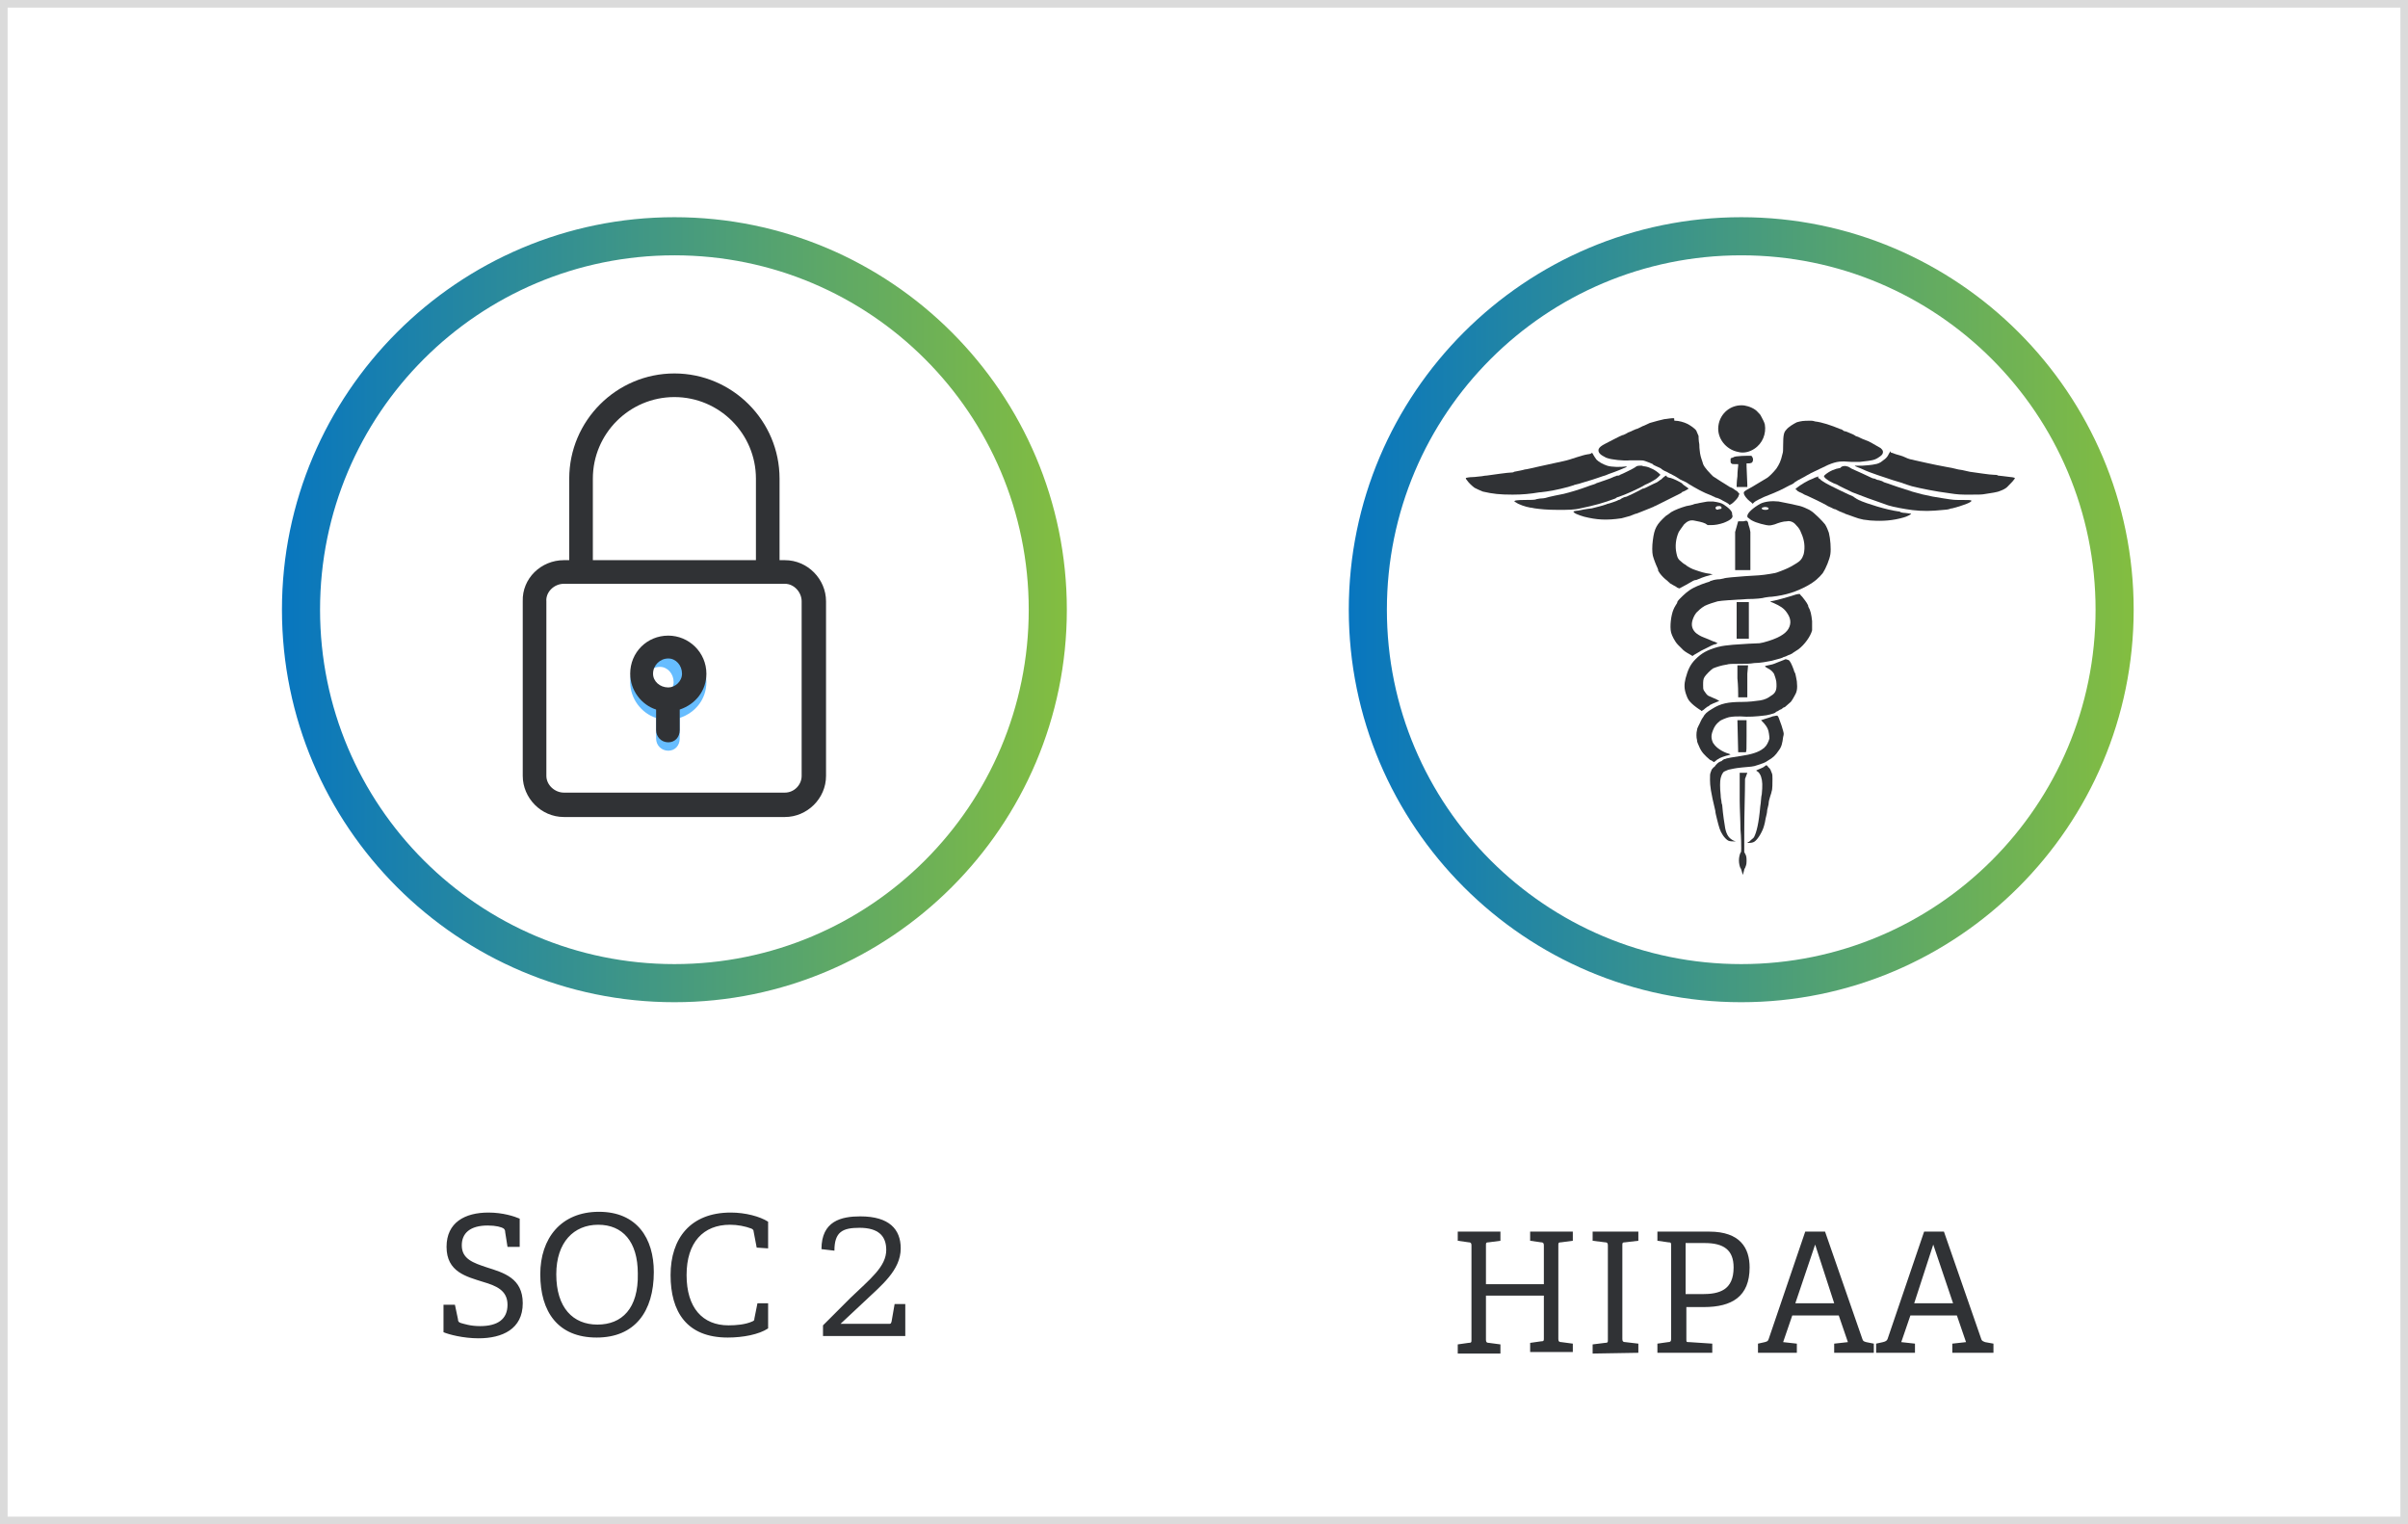 <?xml version="1.0" encoding="utf-8"?>
<!-- Generator: Adobe Illustrator 23.1.1, SVG Export Plug-In . SVG Version: 6.00 Build 0)  -->
<svg version="1.1" id="Layer_1" xmlns="http://www.w3.org/2000/svg" xmlns:xlink="http://www.w3.org/1999/xlink" x="0px" y="0px"
	 viewBox="0 0 316 200" style="enable-background:new 0 0 316 200;" xml:space="preserve">
<style type="text/css">
	.st0{clip-path:url(#SVGID_2_);fill:#FFFFFF;}
	.st1{clip-path:url(#SVGID_4_);fill:#FFCC00;fill-opacity:0;stroke:#DBDBDB;stroke-width:2;}
	.st2{clip-path:url(#SVGID_6_);fill:#303235;}
	.st3{clip-path:url(#SVGID_8_);fill:#303235;}
	.st4{clip-path:url(#SVGID_10_);fill:#FFFFFF;}
	.st5{clip-path:url(#SVGID_12_);}
	.st6{fill-rule:evenodd;clip-rule:evenodd;fill:#303235;}
	.st7{fill-rule:evenodd;clip-rule:evenodd;fill:#66BDFF;}
	.st8{fill:none;}
	.st9{fill:#303235;}
	.st10{clip-path:url(#SVGID_14_);fill:#303235;}
	.st11{fill-rule:evenodd;clip-rule:evenodd;fill:url(#Oval-5_1_);}
	.st12{fill-rule:evenodd;clip-rule:evenodd;fill:url(#SVGID_15_);}
</style>
<g>
	<defs>
		<rect id="SVGID_1_" width="316" height="200"/>
	</defs>
	<clipPath id="SVGID_2_">
		<use xlink:href="#SVGID_1_"  style="overflow:visible;"/>
	</clipPath>
	<rect id="artboard_1" class="st0" width="316" height="200"/>
</g>
<g>
	<defs>
		<rect id="SVGID_3_" width="316" height="200"/>
	</defs>
	<clipPath id="SVGID_4_">
		<use xlink:href="#SVGID_3_"  style="overflow:visible;"/>
	</clipPath>
	<path id="Rectangle" class="st1" d="M0,0h316v200H0V0z"/>
</g>
<g>
	<defs>
		<rect id="SVGID_5_" width="316" height="200"/>
	</defs>
	<clipPath id="SVGID_6_">
		<use xlink:href="#SVGID_5_"  style="overflow:visible;"/>
	</clipPath>
	<path class="st2" d="M68.2,163.6v-3.7c-0.7-0.3-2.2-0.8-4.1-0.8c-3.1,0-5.5,1.3-5.5,4.5c0,3.3,2.6,3.9,4.8,4.6
		c1.7,0.5,3.2,1.1,3.2,3S65.3,174,63,174c-1.3,0-2.1-0.3-2.5-0.4c-0.3-0.1-0.4-0.2-0.4-0.5l-0.4-1.9h-1.5v3.6
		c0.7,0.3,2.6,0.8,4.6,0.8c3.1,0,5.8-1.2,5.8-4.6c0-3.3-2.5-4-4.7-4.7c-1.8-0.6-3.3-1.1-3.3-2.9c0-1.6,1.1-2.6,3.4-2.6
		c1.1,0,1.8,0.2,2.1,0.4c0.1,0.1,0.2,0.2,0.2,0.5l0.3,1.9L68.2,163.6z M78.3,175.5c5,0,7.5-3.4,7.5-8.6c0-4.4-2.2-7.9-7.2-7.9
		s-7.7,3.5-7.7,8.2C70.9,172.1,73.2,175.5,78.3,175.5z M99.4,171h1.4v3.3c-1.2,0.8-3.3,1.2-5.3,1.2c-5.4,0-7.5-3.4-7.5-8.2
		s2.6-8.2,7.9-8.2c1.9,0,3.8,0.5,4.9,1.2v3.5l-1.5-0.1l-0.4-2.1c0-0.2-0.1-0.3-0.3-0.4c-0.8-0.3-1.8-0.5-2.8-0.5
		c-3.5,0-5.7,2.3-5.7,6.6s2.1,6.6,5.5,6.6c1,0,2.2-0.1,3.1-0.5c0.2-0.1,0.3-0.1,0.3-0.4L99.4,171z M78.4,173.8
		c-3.2,0-5.4-2.2-5.4-6.6c0-4.2,2.3-6.5,5.5-6.5s5.2,2.2,5.2,6.4C83.8,171.7,81.6,173.8,78.4,173.8z"/>
</g>
<g>
	<defs>
		<rect id="SVGID_7_" width="316" height="200"/>
	</defs>
	<clipPath id="SVGID_8_">
		<use xlink:href="#SVGID_7_"  style="overflow:visible;"/>
	</clipPath>
	<path class="st3" d="M118.8,175.3v-4.2h-1.4l-0.4,2.3c-0.1,0.3-0.1,0.3-0.4,0.3h-6.3l3.1-2.9c2.2-2.1,4.8-4.1,4.8-7
		c0-2.5-1.5-4.2-5.3-4.2c-2.5,0-5.1,0.6-5.1,4.3l1.7,0.2c0-2.5,1.1-3,3.3-3c2.5,0,3.5,1.1,3.5,2.9c0,2.2-2.1,3.8-4.7,6.3l-3.6,3.6
		v1.4L118.8,175.3L118.8,175.3z"/>
</g>
<g>
	<defs>
		<rect id="SVGID_9_" width="316" height="200"/>
	</defs>
	<clipPath id="SVGID_10_">
		<use xlink:href="#SVGID_9_"  style="overflow:visible;"/>
	</clipPath>
	<path class="st4" d="M66,76.3h45v37.1H66V76.3z"/>
</g>
<g>
	<defs>
		<rect id="SVGID_11_" width="316" height="200"/>
	</defs>
	<clipPath id="SVGID_12_">
		<use xlink:href="#SVGID_11_"  style="overflow:visible;"/>
	</clipPath>
	<g class="st5">
		<path id="Shape" class="st6" d="M74,73.5h0.7V62.8c0-7.6,6.2-13.8,13.8-13.8s13.8,6.2,13.8,13.8v10.7h0.7c3,0,5.4,2.5,5.4,5.4
			v22.9c0,3-2.5,5.4-5.4,5.4H74c-3,0-5.4-2.5-5.4-5.4V78.9C68.5,75.9,71,73.5,74,73.5z M99.2,73.5V62.8c0-5.9-4.8-10.7-10.7-10.7
			s-10.7,4.8-10.7,10.7v10.7H99.2z M74,76.6h29c1.2,0,2.2,1.1,2.2,2.3v22.9c0,1.2-1,2.2-2.2,2.2H74c-1.2,0-2.3-1-2.3-2.2V78.9
			C71.6,77.7,72.7,76.6,74,76.6z"/>
		<path class="st7" d="M92.7,89.5c0-2.8-2.3-5-5-5c-2.8,0-5,2.2-5,5c0,2.2,1.5,4.1,3.4,4.7v2.7c0,0.9,0.7,1.6,1.6,1.6
			s1.5-0.7,1.5-1.6v-2.7C91.3,93.5,92.7,91.7,92.7,89.5z M84.6,89.5c0-1.1,0.9-2,2-2c1,0,1.8,0.9,1.8,2c0,1-0.9,1.8-1.8,1.8
			C85.5,91.3,84.6,90.5,84.6,89.5z"/>
		<path class="st6" d="M92.7,88.4c0-2.8-2.3-5-5-5c-2.8,0-5,2.2-5,5c0,2.2,1.5,4.1,3.4,4.7v2.7c0,0.9,0.7,1.6,1.6,1.6
			s1.5-0.7,1.5-1.6v-2.7C91.3,92.4,92.7,90.6,92.7,88.4z M85.7,88.4c0-1.1,0.9-2,2-2c1,0,1.8,0.9,1.8,2c0,1-0.9,1.8-1.8,1.8
			C86.6,90.2,85.7,89.4,85.7,88.4z"/>
	</g>
</g>
<rect class="st8" width="316" height="200"/>
<g>
	<path class="st9" d="M228.9,53.2c0.6,0.1,1.4,0.4,1.8,0.9c0.3,0.3,0.3,0.3,0.4,0.5c0.2,0.4,0.4,0.7,0.5,1.1
		c0.2,1.2-0.3,2.5-1.4,3.2c-0.6,0.4-1.4,0.6-2.1,0.4c-1.6-0.3-2.8-1.8-2.6-3.4C225.7,54.2,227.2,53,228.9,53.2L228.9,53.2z"/>
	<path class="st9" d="M237.6,55.2c0.1,0,0.3,0,0.6,0.1c0.9,0.1,2.1,0.5,3.3,1c0.1,0,0.3,0.1,0.4,0.2c0.1,0.1,0.3,0.1,0.3,0.1
		s0.3,0.1,0.5,0.2c0.3,0.1,0.7,0.3,0.8,0.4c0.2,0.1,0.3,0.1,0.3,0.1s0.8,0.4,0.9,0.4c0,0,0.2,0.1,0.5,0.2c0.6,0.3,1.4,0.8,1.6,0.9
		c0.2,0.2,0.3,0.3,0.3,0.5s-0.1,0.4-0.4,0.6c-0.7,0.5-0.9,0.5-2.6,0.7c-0.5,0-0.7,0-1.2,0c-1.3-0.1-1.8-0.1-3,0.4
		c-0.4,0.2-1.7,0.8-2.3,1.1c-0.1,0.1-0.4,0.2-0.7,0.4c-0.6,0.3-1.5,0.8-1.5,0.9l0,0c0,0-0.3,0.2-0.6,0.3c-0.9,0.5-1.5,0.8-3.3,1.5
		c-0.4,0.2-1.1,0.5-1.3,0.7l-0.2,0.2l-0.2-0.2c-0.3-0.2-0.6-0.5-0.8-0.8s-0.2-0.5-0.1-0.6c0.1-0.1,0.6-0.4,1-0.6
		c0.3-0.2,1.2-0.7,2-1.2c0.3-0.2,0.8-0.7,1.2-1.2c0.4-0.6,0.6-1,0.8-1.9c0.1-0.3,0.1-0.5,0.1-1.2c0-1.3,0.1-1.7,0.4-2
		c0.3-0.4,1-0.8,1.4-1c0.1,0,0.3-0.1,0.4-0.1C236.6,55.2,237.3,55.2,237.6,55.2L237.6,55.2z"/>
	<path class="st9" d="M219.8,55.2c0.5,0,1.2,0.2,1.6,0.4c0.4,0.2,1,0.6,1.2,0.9c0.1,0.2,0.2,0.5,0.3,0.7c0,0.1,0,0.6,0.1,1.1
		c0,0.7,0.1,1,0.1,1.2c0.1,0.6,0.3,1,0.4,1.4c0.2,0.5,0.9,1.2,1.3,1.6c0.3,0.2,1.7,1.1,2.2,1.4c0.3,0.1,0.6,0.3,0.7,0.4
		c0.2,0.1,0.3,0.2,0.3,0.2s0,0,0.1,0.1c0,0,0,0.1,0.1,0.1s0,0.3-0.1,0.5c-0.3,0.5-1.1,1.2-1.2,1c0-0.1-0.6-0.4-0.8-0.5
		c-0.3-0.2-0.8-0.4-0.9-0.4c0,0-0.1,0-0.2-0.1c-0.1,0-0.4-0.2-0.7-0.3c-0.3-0.1-0.7-0.3-0.9-0.4s-0.4-0.2-0.4-0.2s-1.3-0.7-1.7-1
		c-0.2-0.1-0.4-0.2-0.4-0.2s-0.1,0-0.2-0.1c-0.1,0-0.4-0.2-0.7-0.4s-0.6-0.3-0.7-0.4c-0.1,0-0.4-0.2-0.6-0.3
		c-0.3-0.1-0.6-0.3-0.7-0.4c-0.1-0.1-0.4-0.2-0.6-0.3c-0.2-0.1-0.5-0.2-0.5-0.3c-0.2-0.1-0.7-0.3-1-0.4c-0.3-0.1-0.4-0.1-0.9-0.1
		c-0.3,0-0.8,0-1.1,0c-0.8,0.1-2.5-0.1-3-0.3c-0.1,0-0.4-0.2-0.6-0.3c-0.5-0.3-0.6-0.6-0.5-0.9c0.1-0.2,0.3-0.4,0.9-0.7
		c0.4-0.2,1.9-1,2.2-1.1c0.1,0,0.3-0.1,0.5-0.2c0.2-0.1,0.3-0.2,0.4-0.2c0.4-0.2,0.7-0.3,0.9-0.4c0.1,0,0.3-0.1,0.5-0.2
		c0.2-0.1,0.4-0.2,0.4-0.2s0.1,0,0.9-0.4c0.7-0.2,1.4-0.4,1.9-0.5c0.2,0,1.2-0.2,1.3-0.1C219.7,55.2,219.7,55.2,219.8,55.2
		L219.8,55.2z"/>
	<path class="st9" d="M248.2,59.4c0.1,0,0.3,0.1,0.6,0.2c0.3,0.1,0.8,0.2,1.2,0.4s0.8,0.3,0.9,0.3c0.1,0,0.3,0.1,0.4,0.1
		c0.5,0.1,2.1,0.5,4.3,0.9c0.7,0.1,1.3,0.3,1.4,0.3s0.7,0.1,1.5,0.3c0.8,0.1,2.6,0.4,3.2,0.4c0.2,0,0.4,0,0.5,0.1
		c0.2,0,0.8,0.1,1.7,0.2c0.2,0,0.5,0.1,0.5,0.1c0.1,0.1-0.6,0.8-1,1.2c-0.2,0.2-0.6,0.4-0.9,0.5c-0.4,0.2-1.3,0.3-1.9,0.4
		c-0.5,0.1-0.8,0.1-2,0.1c-1.4,0-1.6,0-2.9-0.2c-1.6-0.2-3.6-0.6-4.8-0.9c-0.3-0.1-1-0.3-1.5-0.5c-0.3-0.1-0.7-0.2-1-0.3
		c-0.9-0.3-3.1-1-3.9-1.4c-0.4-0.2-1.1-0.4-1.1-0.5c0,0,0.1,0,0.2,0c0.1,0,0.3,0,0.4,0c0.1,0,0.3,0,0.4,0c0.2,0,1.4-0.1,1.7-0.2
		c0.2,0,0.7-0.2,0.9-0.4c0.1-0.1,0.3-0.2,0.5-0.4s0.3-0.4,0.4-0.6c0.1-0.2,0.2-0.3,0.2-0.3C248.1,59.4,248.2,59.4,248.2,59.4
		L248.2,59.4z"/>
	<path class="st9" d="M209,59.5c0.2,0.4,0.3,0.5,0.5,0.8c0.3,0.3,0.8,0.6,1.4,0.8c0.6,0.2,1.8,0.2,2.5,0.1h0.1l-0.1,0.1
		c-0.2,0.1-1.4,0.6-2.3,0.9c-0.2,0.1-0.5,0.2-0.5,0.2c-0.1,0-1.4,0.5-2.5,0.8c-0.4,0.1-0.9,0.3-1,0.3s-0.3,0.1-0.4,0.1
		c-0.1,0-0.2,0.1-0.3,0.1c-0.5,0.2-2.6,0.7-3.5,0.8c-0.2,0-0.6,0.1-0.9,0.1c-1.2,0.2-2.2,0.3-3.5,0.3c-1.7,0-2.6-0.1-3.9-0.4
		c-0.3-0.1-0.9-0.4-1.1-0.5c-0.4-0.3-0.8-0.7-1-1c-0.1-0.1-0.2-0.3-0.1-0.3c0,0,0.4-0.1,0.8-0.1c0.4,0,0.9-0.1,1.1-0.1
		c0.2,0,0.5-0.1,0.8-0.1c0.7-0.1,2.8-0.4,3.2-0.4c0.1,0,0.3,0,0.4-0.1c0.5-0.1,1.1-0.2,1.4-0.3c0.2,0,1-0.2,1.9-0.4
		c1.4-0.3,2.3-0.5,3.2-0.7c0.5-0.1,1.1-0.3,1.7-0.5c0.7-0.2,0.9-0.3,1.5-0.4c0.2,0,0.4-0.1,0.4-0.1C208.9,59.4,208.9,59.4,209,59.5
		L209,59.5z"/>
	<path class="st9" d="M229.7,59.8c0.1,0,0.2,0,0.2,0.1c0.2,0.2,0.2,0.6,0,0.8c0,0-0.2,0.1-0.4,0.1h-0.3v0.4c0,0.4,0.1,2,0.1,2.4v0.3
		h-0.7h-0.7v-0.1c0,0,0-0.6,0.1-1.3c0-0.7,0.1-1.3,0.1-1.4v-0.2h-0.4c-0.3,0-0.4,0-0.5-0.1s-0.1-0.1-0.1-0.4c0-0.2,0-0.3,0.1-0.3
		s0.2-0.1,0.3-0.1C227.6,59.8,229.5,59.8,229.7,59.8L229.7,59.8z"/>
	<path class="st9" d="M242.4,61.2c0.1,0,0.3,0.1,0.6,0.3c1.1,0.5,1.8,0.8,2.4,1.1c0.2,0.1,0.4,0.2,0.6,0.2c0.2,0.1,0.4,0.2,0.6,0.2
		c0.2,0.1,0.4,0.1,0.5,0.2s0.6,0.2,1.1,0.4s1.2,0.4,1.5,0.5c1.7,0.6,3.3,1,5.4,1.3c1.3,0.2,1.3,0.2,2.2,0.2c1,0,1.4,0,1.4,0.1
		c0.1,0.2-1.3,0.7-2.5,1c-0.2,0-0.4,0.1-0.4,0.1c-0.3,0.1-1,0.1-1.9,0.2c-1.3,0.1-2.7,0-3.8-0.2c-1.2-0.2-2.2-0.4-2.9-0.7
		c-1.2-0.4-3.1-1.1-4.1-1.5c-0.4-0.2-1.9-0.9-2-1c0,0-0.2-0.1-0.5-0.2c-0.6-0.3-0.6-0.3-1-0.6c-0.3-0.3-0.3-0.3-0.1-0.5
		c0.6-0.5,1.3-0.8,2-0.9C241.7,61.1,242.2,61.1,242.4,61.2L242.4,61.2z"/>
	<path class="st9" d="M215.9,61.2c0.6,0.1,1.4,0.5,1.9,1l0.1,0.1l-0.3,0.3c-0.2,0.2-0.5,0.4-0.7,0.5c-0.4,0.2-0.5,0.3-1,0.5
		c-0.8,0.5-2.6,1.3-3.5,1.6c-0.1,0-0.3,0.1-0.4,0.2c-1.6,0.6-2.7,0.9-4.6,1.3c-0.8,0.2-1.7,0.2-2.9,0.2c-1.5,0-2.4-0.1-3.1-0.2
		c-0.1,0-0.4-0.1-0.6-0.1c-0.6-0.1-1.5-0.4-1.9-0.7c-0.2-0.1-0.2-0.1-0.1-0.2c0,0,0.2-0.1,1.3-0.1c0.7,0,1.4,0,1.5-0.1
		c0.1,0,0.4-0.1,0.7-0.1s0.7-0.1,1-0.2c0.5-0.1,0.8-0.2,1.9-0.4c0.8-0.2,1.9-0.5,3.5-1.1c0.3-0.1,0.7-0.2,0.8-0.3
		c0.3-0.1,2.1-0.7,2.2-0.8c0,0,0.2-0.1,0.3-0.1c0.1-0.1,0.3-0.1,0.4-0.1c0.1,0,0.2-0.1,0.2-0.1c0.3-0.1,1.9-0.9,2-1
		c0.2-0.2,0.4-0.2,0.9-0.2C215.4,61.1,215.7,61.2,215.9,61.2L215.9,61.2z"/>
	<path class="st9" d="M238.6,62.7c0.1,0.1,0.3,0.2,0.3,0.2c0,0.1,0.4,0.3,0.7,0.5s3.4,1.7,3.5,1.7c0,0,0.2,0.1,0.3,0.2
		c0.2,0.1,0.3,0.2,0.3,0.2s0.1,0,0.2,0.1c1.1,0.5,3.7,1.3,5.2,1.5c0.1,0,0.2,0,0.3,0.1c0,0,0.3,0.1,0.6,0.1c0.8,0.1,0.8,0.1,0.8,0.1
		c0,0.1-0.6,0.4-1,0.5c-1.4,0.4-2.7,0.5-4.2,0.4c-0.3,0-0.7-0.1-0.9-0.1s-0.4-0.1-0.5-0.1c-0.2,0-1.5-0.5-1.8-0.6
		c-0.1,0-0.2-0.1-0.3-0.1c-0.1-0.1-0.2-0.1-0.2-0.1s-0.1,0-0.2-0.1c-0.1,0-0.3-0.1-0.5-0.2s-0.4-0.2-0.4-0.2h-0.1
		c0,0-0.2-0.1-0.4-0.2s-0.5-0.2-0.6-0.3c-0.5-0.3-2.6-1.3-2.9-1.4c-0.2-0.1-0.5-0.3-0.6-0.3c-0.2-0.1-0.4-0.2-0.4-0.3l-0.2-0.1
		l0.2-0.2c0.5-0.4,1.5-1,2.1-1.2c0.2-0.1,0.4-0.2,0.5-0.2l0.2-0.1L238.6,62.7L238.6,62.7z"/>
	<path class="st9" d="M218.8,62.6c0.1,0,0.2,0.1,0.4,0.1c0.4,0.1,1.2,0.5,1.5,0.7c0,0,0.1,0.1,0.2,0.2c0.3,0.2,0.7,0.5,0.7,0.5
		s-0.1,0.1-0.3,0.2s-0.4,0.2-0.4,0.2c-0.1,0-0.2,0.1-0.3,0.2c-0.4,0.2-3,1.5-3.4,1.7c-0.1,0-0.2,0.1-0.2,0.1s-0.3,0.1-0.5,0.2
		c-0.3,0.1-0.7,0.3-1,0.4s-0.7,0.3-0.8,0.3s-0.5,0.2-0.8,0.3c-0.4,0.1-0.7,0.2-1.1,0.3c-2,0.3-3.3,0.2-4.9-0.2
		c-0.7-0.2-1.5-0.5-1.4-0.7c0,0,0.3-0.1,0.6-0.1c0.5-0.1,0.9-0.2,1.8-0.3c0.4-0.1,1.6-0.4,1.8-0.5c0.1,0,0.2-0.1,0.3-0.1
		s1.3-0.4,1.4-0.5c0.1,0,0.3-0.1,0.4-0.2c0.2-0.1,0.4-0.2,0.5-0.2s0.3-0.1,0.5-0.2c0.5-0.2,1.8-0.9,1.8-0.9s0,0,0.1,0
		s1.2-0.6,1.7-0.8c0.2-0.1,0.4-0.3,0.6-0.4c0.4-0.4,0.6-0.5,0.7-0.5C218.7,62.6,218.8,62.6,218.8,62.6L218.8,62.6z"/>
	<path class="st6" d="M234.9,66.1c-0.5-0.1-1-0.2-1.5-0.3c-0.9-0.1-1.8,0-2.4,0.3c-0.9,0.5-1.7,1.2-1.7,1.6c0,0.1,0,0.2,0.2,0.3
		c0.4,0.4,1.3,0.7,2.3,0.9c0.5,0.1,0.7,0,1.1-0.1c0.5-0.2,1.1-0.4,1.6-0.4c0.4-0.1,0.9,0.1,1.2,0.5c0.4,0.4,0.5,0.6,0.7,1.1
		c0.4,0.9,0.5,1.8,0.3,2.7c-0.2,0.6-0.4,0.9-1.1,1.3c-0.8,0.5-1.3,0.7-2.1,1c-0.5,0.2-0.6,0.2-1.2,0.3c-1.2,0.2-1.6,0.2-3.3,0.3
		c-1.3,0.1-2.6,0.2-2.8,0.3c-0.1,0-0.4,0.1-0.5,0.1c-0.4,0-0.9,0.1-1.1,0.2c-0.1,0-0.2,0-0.2,0.1c-0.7,0.2-1.5,0.5-2.1,0.8
		c-0.8,0.4-1.3,0.9-1.9,1.5c-0.2,0.2-0.3,0.4-0.3,0.4s0,0,0,0.1c0,0-0.4,0.6-0.5,0.9c-0.3,0.7-0.5,2.2-0.3,3
		c0.1,0.4,0.5,1.2,0.9,1.6c0.1,0.1,0.5,0.5,0.7,0.7s0.9,0.6,1.1,0.7c0.1,0.1,0.1,0.1,0.2,0c0,0,0.3-0.2,0.5-0.3s0.5-0.3,0.5-0.3
		c0.4-0.2,1-0.5,1.4-0.7c0.2-0.1,0.5-0.2,0.6-0.2l0.2-0.1l-0.2-0.1c-0.1-0.1-0.3-0.1-0.5-0.2s-0.5-0.2-1.2-0.5
		c-0.3-0.1-0.8-0.4-1-0.6c-0.4-0.4-0.6-0.9-0.4-1.6c0.1-0.3,0.2-0.6,0.5-1c0.3-0.3,0.6-0.6,1.1-0.9c0.4-0.2,1.3-0.5,1.7-0.6
		c0.5-0.1,2.1-0.2,3.9-0.3c1.1,0,2-0.1,2.3-0.2c0.1,0,0.5-0.1,0.9-0.1c1.9-0.2,3.3-0.7,4.6-1.4c1.1-0.6,1.6-1.1,2.1-1.7
		c0.4-0.6,0.9-1.8,1-2.5s0-2-0.2-2.8c-0.1-0.3-0.3-0.8-0.5-1.1c-0.3-0.4-1.5-1.6-1.9-1.8c-0.1-0.1-0.6-0.3-0.8-0.4
		C236.3,66.4,236.3,66.4,234.9,66.1z M231.2,66.7c0-0.1,0-0.1,0.1-0.1c0.2-0.1,0.5-0.1,0.7,0l0.1,0.1c0,0.1-0.1,0.2-0.4,0.2
		C231.3,66.9,231.2,66.8,231.2,66.7z"/>
	<path class="st6" d="M226.2,66.2c-0.3-0.2-0.7-0.3-1.4-0.4c-0.1,0-0.2,0-0.4,0c-0.3,0-0.4,0-1.4,0.2c-0.3,0.1-0.7,0.1-0.8,0.2
		c-0.3,0.1-0.4,0.1-0.9,0.2c-0.7,0.2-1.5,0.5-2,0.8c-0.1,0.1-0.4,0.3-0.7,0.5c-1.2,1.1-1.5,1.6-1.7,3.2c-0.1,0.7-0.1,1.6,0,2
		s0.4,1.2,0.6,1.6c0.1,0.2,0.1,0.3,0.1,0.3s0,0,0,0.1c0,0,0.1,0.1,0.2,0.3c0.3,0.4,0.6,0.7,1,1c0.1,0.1,0.2,0.2,0.2,0.2
		s0.1,0,0.1,0.1c0.3,0.2,0.7,0.4,0.7,0.4s0.2,0.1,0.3,0.2c0.2,0.1,0.3,0.1,0.3,0.1c0.4-0.2,1.3-0.7,1.8-1c0.2-0.1,0.3-0.1,0.4-0.1
		c0.2-0.1,1.2-0.5,1.7-0.6c0.2-0.1,0.4-0.1,0.5-0.1c0,0-0.1,0-0.3-0.1c-0.9-0.1-1.4-0.3-2-0.5c-0.4-0.1-1.1-0.5-1.2-0.6l-0.1-0.1
		c-0.1,0-0.6-0.4-0.8-0.6s-0.3-0.4-0.4-0.9c-0.2-0.9-0.1-1.9,0.3-2.8c0.2-0.3,0.4-0.6,0.7-1c0.4-0.4,0.8-0.6,1.3-0.5
		s1.1,0.2,1.5,0.4l0.3,0.2h0.4c0.6,0,1.1-0.1,1.7-0.3c1-0.4,1.3-0.7,1.1-1.1C227.4,67.1,226.8,66.6,226.2,66.2z M225.2,66.8
		c-0.1-0.1-0.1-0.2,0-0.3c0.1-0.1,0.3-0.1,0.5-0.1c0.1,0,0.3,0.2,0.2,0.3c-0.1,0.1-0.1,0.1-0.3,0.1
		C225.4,66.9,225.3,66.9,225.2,66.8z"/>
	<path class="st9" d="M229.3,68.4c0,0,0.1,0.1,0.1,0.2s0.1,0.4,0.2,0.7l0.1,0.5v1.4c0,0.7,0,1.8,0,2.3s0,1,0,1.1v0.2h-1h-1v-0.4
		c0-0.2,0-1.3,0-2.5v-2.1l0.2-0.7c0.1-0.4,0.2-0.7,0.2-0.7s0.3,0,0.7,0C229.2,68.3,229.2,68.3,229.3,68.4L229.3,68.4z"/>
	<path class="st9" d="M236.3,78.1c0.1,0.1,0.2,0.2,0.2,0.2c0.1,0.1,0.7,0.9,0.7,1c0,0,0.1,0.1,0.1,0.3c0.3,0.5,0.4,1,0.5,1.9
		c0,0.5,0,1,0,1.2c-0.2,0.8-1,1.9-1.8,2.5c-0.5,0.3-0.9,0.6-0.9,0.6s-0.1,0-0.2,0.1c-0.1,0-0.3,0.1-0.5,0.2s-0.4,0.1-0.5,0.2
		c-0.2,0.1-1.1,0.3-1.4,0.4c-0.5,0.1-1.5,0.3-2.3,0.3c-0.6,0.1-1,0.1-2,0.1c-0.9,0-1.3,0-1.6,0.1c-0.7,0.1-1.3,0.3-1.8,0.5
		c-0.3,0.2-0.9,0.8-1.1,1.1c-0.2,0.3-0.2,0.6-0.2,1.1c0,0.4,0,0.5,0.1,0.7c0.2,0.3,0.4,0.6,0.6,0.7c0.2,0.1,1.2,0.5,1.3,0.6
		c0.2,0,0.1,0.1-0.2,0.2s-0.7,0.3-0.9,0.4c-0.1,0.1-0.2,0.2-0.3,0.2c-0.1,0.1-0.3,0.2-0.5,0.4l-0.3,0.2l-0.1-0.1
		c-0.2-0.1-0.9-0.6-1.2-0.9s-0.5-0.5-0.7-1.1c-0.3-0.8-0.3-1.4-0.1-2.2c0.3-1.1,0.6-1.8,1.3-2.5c0.8-0.8,1.5-1.2,2.9-1.6
		c0.8-0.2,1.1-0.2,2-0.3c1.2-0.1,3.2-0.2,3.5-0.2c0.1,0,0.4-0.1,0.5-0.1c1.9-0.5,2.9-1.1,3.3-1.8c0.4-0.7,0.3-1.4-0.2-2.1
		c-0.4-0.6-0.9-0.9-1.8-1.3c-0.3-0.1-0.4-0.2-0.4-0.2c0.4,0,2.5-0.6,3.4-0.9C236.2,77.9,236.2,77.9,236.3,78.1L236.3,78.1z"/>
	<path class="st9" d="M229.5,79c0,0,0,1.1,0,2.4v2.4h-0.8h-0.8v-0.1c0-0.1,0-0.9,0-1.7c0-0.9,0-1.9,0-2.3V79h0.9
		C229.2,79,229.4,79,229.5,79L229.5,79z"/>
	<path class="st9" d="M234.7,86.6c0.2,0.1,0.4,0.5,0.7,1.3c0,0.1,0.1,0.3,0.2,0.5c0.1,0.4,0.1,0.5,0.2,1c0.1,1,0,1.4-0.3,1.9
		c-0.1,0.2-0.4,0.7-0.5,0.8c-0.1,0.1-0.8,0.7-0.8,0.7s0,0-0.1,0l-0.4,0.3c0,0,0,0-0.1,0c0,0-0.1,0.1-0.3,0.2s-0.3,0.1-0.3,0.2
		c-0.1,0.1-1.2,0.4-1.6,0.4c-0.8,0.1-2,0.2-3,0.1c-0.6,0-0.9,0-1.5,0.1c-0.4,0.1-1.1,0.4-1.2,0.5c-0.5,0.4-0.7,0.7-0.9,1.2
		s-0.2,0.7-0.2,0.9c0,0.2,0.1,0.7,0.3,0.9c0.3,0.5,1.2,1.1,2,1.3l0.2,0.1l-0.3,0.1c-0.1,0-0.4,0.1-0.7,0.2s-0.5,0.2-0.8,0.4
		c-0.2,0.2-0.4,0.3-0.4,0.3s-0.2-0.2-0.5-0.3c-0.7-0.6-1.1-1-1.4-1.7c-0.2-0.5-0.3-0.6-0.3-0.9c-0.1-0.3-0.1-1,0-1.3
		c0-0.3,0.3-0.7,0.5-1.2c0.1-0.2,0.2-0.4,0.3-0.5c0.2-0.4,0.5-0.7,1.2-1.1c1.1-0.7,2.1-0.9,3.9-0.9c0.9,0,1.7-0.1,2.4-0.2
		c0.6-0.1,1-0.3,1.4-0.6c0.7-0.4,0.8-0.9,0.7-1.9c-0.1-0.5-0.2-0.7-0.3-1c-0.2-0.3-0.4-0.5-0.8-0.7c-0.5-0.3-0.5-0.3,0-0.4
		s0.6-0.1,1.3-0.4c0.8-0.3,1-0.4,1-0.4C234.5,86.5,234.6,86.6,234.7,86.6L234.7,86.6z"/>
	<path class="st9" d="M229.3,88.4c0,0.5,0,1.5,0,2v1.1h-0.2c-0.1,0-0.4,0-0.6,0h-0.4v-0.4c0-0.2,0-1.1-0.1-2.1v-1.7h0.7h0.7
		L229.3,88.4L229.3,88.4z"/>
	<path class="st9" d="M233.2,93.9c0.1,0,0.2,0.2,0.3,0.5c0.2,0.5,0.4,1.1,0.5,1.5s0.1,0.4,0,0.8c-0.1,0.8-0.2,1.3-0.6,1.8
		c-0.4,0.6-0.7,0.9-1.4,1.3c-0.4,0.3-0.8,0.4-1.4,0.6c-0.5,0.2-0.9,0.2-2,0.3c-1,0.1-1.3,0.2-1.8,0.3c-0.4,0.2-0.6,0.2-0.7,0.4
		c-0.2,0.3-0.2,0.4-0.3,0.7c-0.1,0.4-0.1,1.3,0,2.2c0,0.4,0.1,0.8,0.1,0.8s0,0.3,0.1,0.5c0.1,1.3,0.3,2.5,0.4,3.1
		c0.2,0.9,0.5,1.3,1.1,1.6l0.3,0.1h-0.2c-0.2,0-0.6,0-0.8-0.1s-0.5-0.4-0.7-0.7c-0.4-0.6-0.5-1-0.8-2.2c-0.1-0.4-0.2-0.8-0.2-1
		c-0.6-2.5-0.7-3.3-0.7-4.1c0-0.7,0-0.7,0.1-1c0.1-0.2,0.1-0.4,0.2-0.4c0,0,0.1-0.2,0.3-0.3c0.2-0.3,0.5-0.6,0.8-0.7
		c0.1,0,0.2-0.1,0.3-0.2c0.1,0,0.1-0.1,0.2-0.1h0.1c0-0.1,1.3-0.3,2-0.4c1.4-0.2,2.4-0.5,3-1c0.1-0.1,0.2-0.1,0.2-0.2
		c0.2-0.1,0.5-0.7,0.6-1.1c0-0.3-0.1-1-0.2-1.2c-0.1-0.3-0.4-0.7-0.7-1c-0.1-0.1-0.2-0.2-0.2-0.2s0.3-0.1,0.6-0.2s0.7-0.2,0.9-0.3
		C233.1,93.9,233.1,93.9,233.2,93.9L233.2,93.9z"/>
	<path class="st9" d="M229.2,94.5c0,0,0,1,0,2.1c0,1.7,0,2-0.1,2.1c-0.1,0-1,0-1,0l-0.1-4.2c0,0,0.3,0,0.6,0
		C229.1,94.5,229.1,94.5,229.2,94.5L229.2,94.5z"/>
	<path class="st9" d="M232,100.6c0.1,0.1,0.2,0.2,0.2,0.2c0.1,0.1,0.2,0.3,0.3,0.6c0.1,0.2,0.1,0.4,0.1,0.8c0,0.5,0,1.4-0.1,1.6
		c0,0.1-0.1,0.4-0.2,0.7c-0.1,0.3-0.2,0.7-0.2,0.9s-0.1,0.4-0.1,0.5s-0.1,0.3-0.1,0.5s-0.1,0.6-0.2,1c-0.1,0.7-0.3,1.3-0.4,1.5
		c-0.4,0.9-0.9,1.5-1.2,1.6c-0.2,0.1-0.6,0.1-0.7,0.1h-0.1l0.1-0.1c0.1,0,0.3-0.2,0.4-0.3c0.2-0.2,0.3-0.2,0.4-0.4
		c0.3-0.6,0.6-1.7,0.8-4c0.1-0.5,0.1-1.3,0.2-1.6c0.1-1.1,0.1-1.7-0.1-2.3c-0.1-0.3-0.3-0.6-0.5-0.7s-0.2-0.1,0.3-0.3
		c0.2-0.1,0.5-0.2,0.6-0.3c0.1-0.1,0.3-0.2,0.3-0.2S232,100.5,232,100.6L232,100.6z"/>
	<path class="st9" d="M229,102.2c0,2-0.1,4.4-0.1,6.9v2.7l0.1,0.2c0.2,0.3,0.2,0.6,0.2,1c0,0.5-0.1,0.6-0.2,0.9
		c-0.1,0.1-0.1,0.2-0.1,0.2c0,0.1-0.2,0.7-0.2,0.7c0-0.1-0.2-0.7-0.2-0.7s0-0.1-0.1-0.2c-0.1-0.2-0.2-0.6-0.2-1s0.1-0.8,0.2-1
		c0.1-0.1,0.1-0.2,0.1-0.6c0-0.3,0-1.4-0.1-2.5c0-1.1-0.1-2.8-0.1-3.8s0-2.2,0-2.7v-0.9h0.5h0.5L229,102.2L229,102.2z"/>
</g>
<g>
	<defs>
		<rect id="SVGID_13_" width="316" height="200"/>
	</defs>
	<clipPath id="SVGID_14_">
		<use xlink:href="#SVGID_13_"  style="overflow:visible;"/>
	</clipPath>
	<path class="st10" d="M206.4,177.5v-1.2l-1.5-0.2c-0.3,0-0.4-0.1-0.4-0.4v-12.3c0-0.3,0-0.4,0.4-0.4l1.5-0.2v-1.2h-5.6v1.2l1.4,0.2
		c0.3,0,0.4,0.1,0.4,0.4v5.1H195v-5.1c0-0.3,0-0.4,0.4-0.4l1.5-0.2v-1.2h-5.6v1.2l1.4,0.2c0.3,0,0.4,0.1,0.4,0.4v12.4
		c0,0.3,0,0.4-0.4,0.4l-1.4,0.2v1.2h5.6v-1.2l-1.5-0.2c-0.3,0-0.4-0.1-0.4-0.4V170h7.6v5.6c0,0.3,0,0.4-0.4,0.4l-1.4,0.2v1.2h5.6
		V177.5z M215,177.5v-1.2l-1.7-0.2c-0.3,0-0.4-0.1-0.4-0.4v-12.3c0-0.3,0-0.4,0.4-0.4l1.7-0.2v-1.2h-6v1.2l1.6,0.2
		c0.3,0,0.4,0.1,0.4,0.4v12.4c0,0.3,0,0.4-0.4,0.4l-1.6,0.2v1.2L215,177.5L215,177.5z M224.7,176.3v1.2h-7.2v-1.2l1.4-0.2
		c0.3,0,0.4-0.1,0.4-0.4v-12.3c0-0.3,0-0.4-0.4-0.4l-1.4-0.2v-1.2h6.8c4.1,0,5.3,2.2,5.3,4.7c0,3.8-2.3,5.2-6,5.2h-2.3v4.2
		c0,0.4,0,0.4,0.4,0.4L224.7,176.3z M245.9,177.5v-1.2l-1-0.2c-0.3-0.1-0.4-0.1-0.5-0.4l-4.9-14.1h-2.6l-4.8,14.1
		c-0.1,0.3-0.2,0.3-0.5,0.4l-0.9,0.2v1.2h5.1v-1.2l-1.8-0.2l1.2-3.5h6.1l1.2,3.5l-1.8,0.2v1.2H245.9z M261.6,176.3v1.2h-5.4v-1.2
		l1.8-0.2l-1.2-3.5h-6.1l-1.2,3.5l1.8,0.2v1.2h-5.1v-1.2l0.9-0.2c0.4-0.1,0.5-0.2,0.6-0.4l4.8-14.1h2.6l4.9,14.1
		c0.1,0.3,0.3,0.3,0.5,0.4L261.6,176.3z M221.2,163.1v6.7h2.2c2.2,0,4.1-0.5,4.1-3.5c0-2.3-1.3-3.2-3.8-3.2H221.2z M240.7,171h-5.1
		l2.6-7.7L240.7,171z M251.2,171h5.1l-2.6-7.7L251.2,171z"/>
</g>
<linearGradient id="Oval-5_1_" gradientUnits="userSpaceOnUse" x1="-1586.345" y1="8.83" x2="-1585.345" y2="8.83" gradientTransform="matrix(103 0 0 103 163430.5 -829.5)">
	<stop  offset="0" style="stop-color:#0675C1"/>
	<stop  offset="1" style="stop-color:#82BD41"/>
</linearGradient>
<path id="Oval-5" class="st11" d="M88.5,131.5c28.4,0,51.5-23.1,51.5-51.5s-23.1-51.5-51.5-51.5S37,51.6,37,80
	S60.1,131.5,88.5,131.5z M88.5,126.5C62.8,126.5,42,105.7,42,80s20.8-46.5,46.5-46.5S135,54.3,135,80S114.2,126.5,88.5,126.5z"/>
<linearGradient id="SVGID_15_" gradientUnits="userSpaceOnUse" x1="-1586.539" y1="8.83" x2="-1585.539" y2="8.83" gradientTransform="matrix(103 0 0 103 163590.5 -829.5)">
	<stop  offset="0" style="stop-color:#0675C1"/>
	<stop  offset="1" style="stop-color:#82BD41"/>
</linearGradient>
<path class="st12" d="M228.5,131.5c28.4,0,51.5-23.1,51.5-51.5s-23.1-51.5-51.5-51.5S177,51.6,177,80S200.1,131.5,228.5,131.5z
	 M228.5,126.5c-25.7,0-46.5-20.8-46.5-46.5s20.8-46.5,46.5-46.5S275,54.3,275,80S254.2,126.5,228.5,126.5z"/>
</svg>
